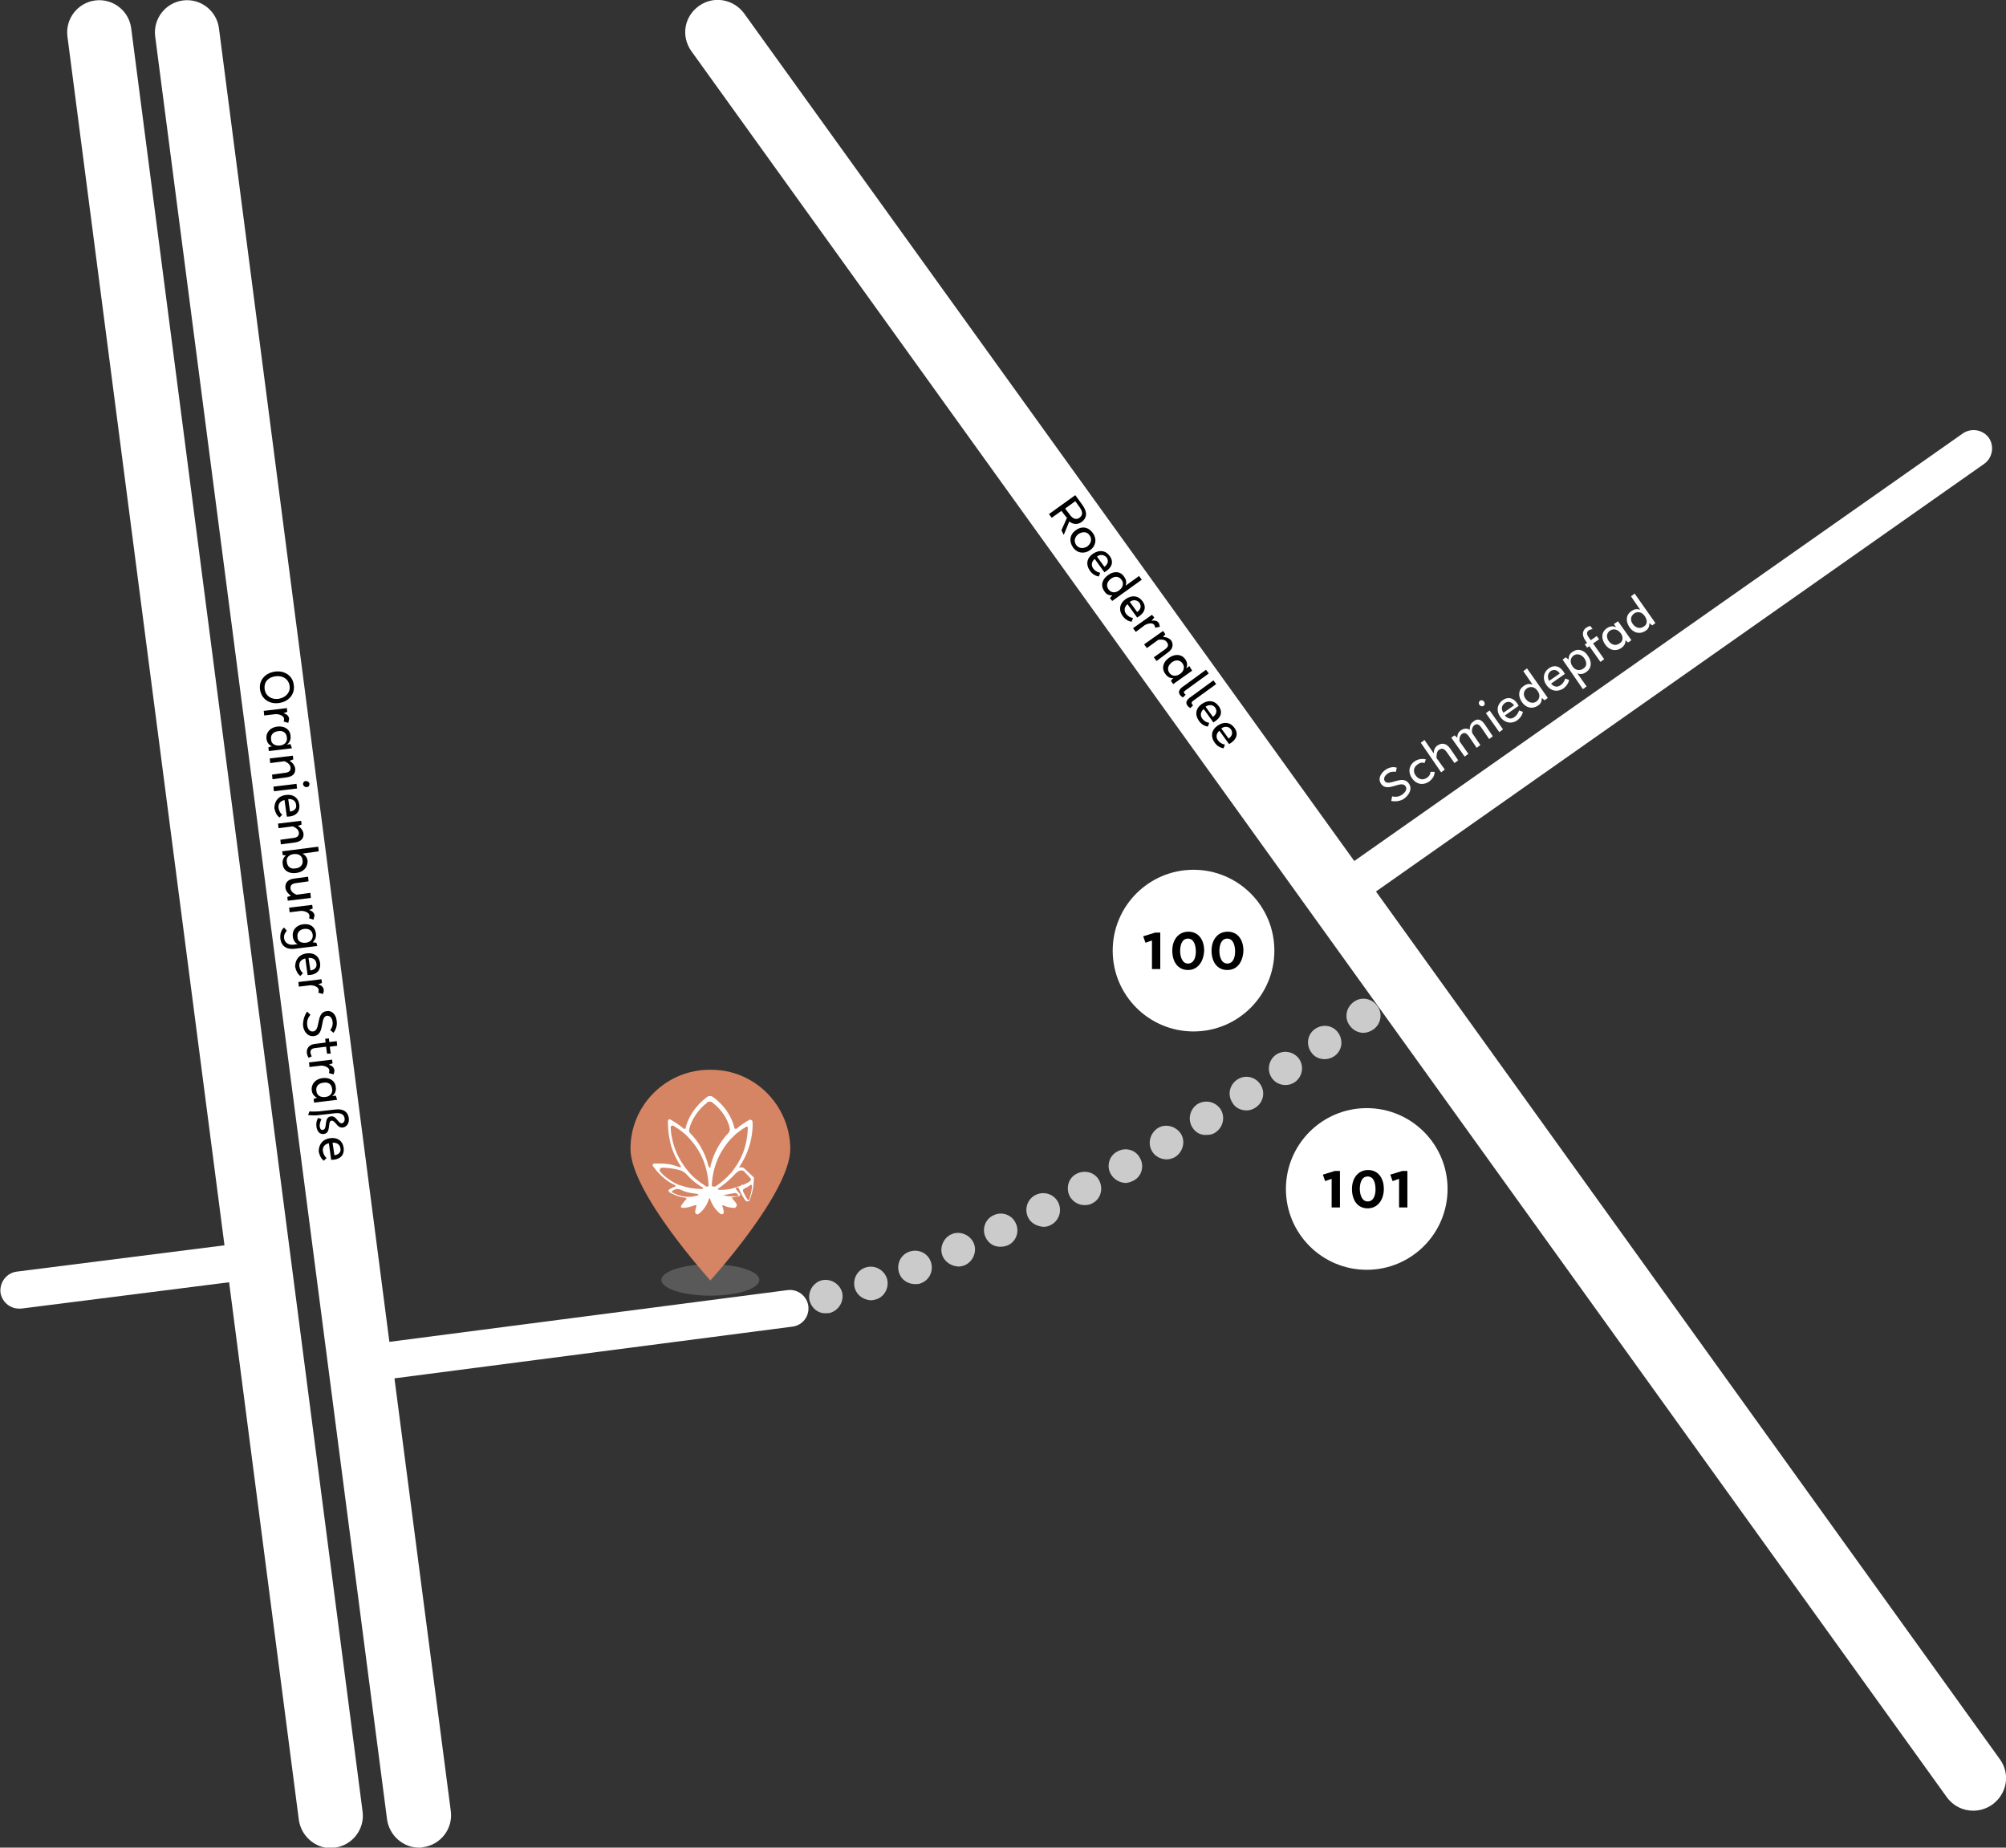 <?xml version="1.0" encoding="utf-8"?>
<!-- Generator: Adobe Illustrator 22.1.0, SVG Export Plug-In . SVG Version: 6.00 Build 0)  -->
<svg version="1.1" id="Ebene_1" xmlns="http://www.w3.org/2000/svg" xmlns:xlink="http://www.w3.org/1999/xlink" x="0px" y="0px"
	 width="434.3px" height="400px" viewBox="0 0 434.3 400" style="enable-background:new 0 0 434.3 400;" xml:space="preserve">
<rect x="0" y="0" width="434.3" height="400" fill="#333333" stroke="none"/>
<style type="text/css">
	.st0{fill:#CCCBCB;}
	.st1{fill:#FFFFFF;}
	.st2{opacity:0.19;enable-background:new    ;}
	.st3{fill:#D58464;}
</style>
<g>
	<g>
		<path class="st0" d="M292.2,222c-1.2-1.6-0.8-3.9,0.9-5.1v0c1.6-1.2,3.9-0.8,5.1,0.9l0,0c1.2,1.6,0.8,3.9-0.9,5.1l0,0
			c-0.6,0.4-1.4,0.7-2.1,0.7l0,0C294,223.6,292.9,223,292.2,222z"/>
	</g>
	<g>
		<path class="st0" d="M175.3,281.7c-0.5-1.9,0.6-3.9,2.5-4.5l0,0c1.9-0.5,3.9,0.6,4.5,2.5l0,0c0.5,1.9-0.6,3.9-2.5,4.5l0,0l0,0l0,0
			c-0.3,0.1-0.6,0.1-1,0.1l0,0C177.2,284.4,175.8,283.3,175.3,281.7z M185.1,279c-0.6-1.9,0.4-4,2.3-4.6v0c1.9-0.6,3.9,0.4,4.6,2.3
			l0,0c0.6,1.9-0.4,4-2.3,4.6l0,0c0,0,0,0,0,0l0,0c-0.4,0.1-0.8,0.2-1.2,0.2l0,0C187,281.4,185.6,280.5,185.1,279z M194.7,275.7
			c-0.7-1.9,0.2-4,2.1-4.7l0,0c1.9-0.7,4,0.2,4.7,2.1l0,0c0.7,1.9-0.2,4-2.1,4.7l0,0c-0.4,0.2-0.9,0.2-1.3,0.2l0,0
			C196.6,278,195.2,277.1,194.7,275.7z M204.1,272c-0.8-1.8,0.1-4,1.9-4.8l0,0c1.8-0.8,4,0.1,4.8,1.9l0,0c0.8,1.8-0.1,4-1.9,4.8l0,0
			c-0.5,0.2-1,0.3-1.4,0.3l0,0C206,274.1,204.7,273.3,204.1,272z M213.4,267.9c-0.9-1.8-0.1-4,1.7-4.8l0,0c1.8-0.9,4-0.1,4.8,1.7
			l0,0c0.9,1.8,0.1,4-1.7,4.8l0,0c-0.5,0.2-1,0.3-1.5,0.3l0,0C215.3,270,214,269.2,213.4,267.9z M222.6,263.6
			c-0.9-1.8-0.2-4,1.6-4.9l0,0c1.8-0.9,4-0.2,4.9,1.6l0,0c0.9,1.8,0.2,4-1.6,4.9l0,0l0,0l0,0c-0.5,0.3-1.1,0.4-1.6,0.4l0,0
			C224.5,265.5,223.2,264.8,222.6,263.6z M231.6,259c-0.9-1.8-0.3-4,1.5-4.9l0,0c1.8-0.9,4-0.3,4.9,1.5l0,0c0.9,1.8,0.3,4-1.5,4.9
			l0,0c-0.5,0.3-1.1,0.4-1.7,0.4l0,0C233.5,260.9,232.3,260.2,231.6,259z M240.5,254.2c-1-1.7-0.4-4,1.4-4.9l0,0
			c1.7-1,4-0.4,4.9,1.4l0,0c1,1.7,0.4,4-1.4,4.9l0,0c-0.6,0.3-1.2,0.5-1.8,0.5l0,0C242.4,256,241.2,255.4,240.5,254.2z M249.4,249.2
			c-1-1.7-0.4-3.9,1.3-5l0,0c1.7-1,3.9-0.4,5,1.3l0,0c1,1.7,0.4,3.9-1.3,5l0,0c-0.6,0.3-1.2,0.5-1.8,0.5l0,0
			C251.3,251,250,250.3,249.4,249.2z M258.1,244c-1-1.7-0.5-3.9,1.2-5l0,0c1.7-1,3.9-0.5,5,1.2l0,0c1,1.7,0.5,3.9-1.2,5l0,0l0,0l0,0
			c-0.6,0.4-1.2,0.5-1.9,0.5l0,0C260,245.8,258.8,245.2,258.1,244z M266.8,238.7c-1.1-1.7-0.6-3.9,1.1-5l0,0c1.7-1.1,3.9-0.6,5,1.1
			l0,0c1.1,1.7,0.6,3.9-1.1,5l0,0c-0.6,0.4-1.3,0.6-1.9,0.6l0,0C268.6,240.4,267.4,239.8,266.8,238.7z M275.3,233.3
			c-1.1-1.7-0.6-3.9,1-5v0c1.7-1.1,3.9-0.6,5,1l0,0c1.1,1.7,0.6,3.9-1,5l0,0c-0.6,0.4-1.3,0.6-2,0.6l0,0
			C277.2,234.9,276,234.4,275.3,233.3z M283.8,227.7c-1.1-1.7-0.7-3.9,1-5l0,0c1.7-1.1,3.9-0.7,5,1l0,0c1.1,1.7,0.7,3.9-1,5l0,0l0,0
			l0,0c-0.6,0.4-1.3,0.6-2,0.6l0,0C285.6,229.3,284.5,228.8,283.8,227.7z"/>
	</g>
</g>
<g>
	<path class="st1" d="M28.4,6.1c-0.5-3.8-4-6.5-7.8-6c-3.8,0.5-6.5,4-6,7.8l34,261.7l-45,5.7c-2.2,0.3-3.7,2.3-3.5,4.5
		c0.3,2,2,3.5,4,3.5c0.2,0,0.3,0,0.5,0l45-5.7l15.1,116.4c0.5,3.5,3.5,6.1,6.9,6.1c0.3,0,0.6,0,0.9-0.1c3.8-0.5,6.5-4,6-7.8
		L28.4,6.1z"/>
	<path class="st1" d="M170.5,279.3l-86.2,11.2L47.4,6.1c-0.5-3.8-4-6.5-7.8-6c-3.8,0.5-6.5,4-6,7.8l50.2,386
		c0.5,3.5,3.5,6.1,6.9,6.1c0.3,0,0.6,0,0.9-0.1c3.8-0.5,6.5-4,6-7.8l-12.2-93.7l86.2-11.2c2.2-0.3,3.7-2.3,3.4-4.5
		C174.7,280.6,172.7,279,170.5,279.3z"/>
	<path class="st1" d="M433,380.9L297.9,193l131.7-92.6c1.8-1.3,2.2-3.8,1-5.6c-1.3-1.8-3.8-2.2-5.6-1l-131.8,92.6L161.1,2.9
		c-2.3-3.1-6.6-3.9-9.8-1.6s-3.9,6.6-1.6,9.8l271.8,378c1.4,1.9,3.5,2.9,5.7,2.9c1.4,0,2.8-0.4,4.1-1.3
		C434.5,388.4,435.3,384.1,433,380.9z"/>
</g>
<g>
	<g class="st2">
		<ellipse class="st1" cx="153.8" cy="277.1" rx="10.6" ry="3.4"/>
	</g>
	<g>
		<path class="st3" d="M153.8,231.6C153.8,231.6,153.8,231.6,153.8,231.6c-9.5-0.1-17.3,7.6-17.3,17.1c0,0,0,0,0,0
			c0,9.5,17.3,28.5,17.3,28.5s17.3-19,17.3-28.5C171,239.2,163.3,231.5,153.8,231.6z"/>
	</g>
	<g>
		<path class="st1" d="M163.2,254.9l-2.1-2c0,0-0.3-0.2-0.6-0.2c0,0-0.1,0-0.1,0c-0.1,0-0.2,0.1-0.3,0.1c0,0,0,0,0,0
			c-0.1,0-0.1-0.1,0-0.2c0.9-1.4,1.6-2.8,2.1-4.4c0.8-2.6,0.8-4.8,0.7-5.5c0-0.1-0.3-0.3-0.5-0.3c0,0-0.1,0-0.1,0
			c-0.5,0.3-1.6,0.9-2.9,2c0,0-0.1,0-0.1,0c-0.1,0-0.3-0.1-0.3-0.2c-0.9-3.8-3.7-6.1-4.8-6.8c-0.1-0.1-0.3-0.1-0.5-0.1
			c-0.2,0-0.4,0-0.5,0.1c-1,0.7-3.9,3.1-4.8,6.9c0,0.1-0.1,0.1-0.2,0.1c0,0-0.1,0-0.1,0c-1.3-1.1-2.4-1.7-2.9-2
			c-0.1,0-0.1-0.1-0.2-0.1c-0.2,0-0.4,0.2-0.4,0.4c0,0.7,0,2.8,0.7,5.4c0.5,1.6,1.2,3,2.1,4.4c0.1,0.1,0,0.2-0.1,0.2c0,0,0,0-0.1,0
			c-0.5-0.2-1-0.3-1.6-0.5c-1.1-0.3-2.1-0.3-2.8-0.3c-0.5,0-0.9,0-1.2,0c0,0,0,0,0,0c0,0,0,0,0,0c-0.3,0-0.4,0.5-0.2,0.6
			c0.4,0.5,1.2,1.7,2.8,2.9c0.6,0.5,1.3,0.9,2,1.2c0.1,0.1,0.1,0.3-0.1,0.3c-0.6,0.2-1,0.5-1.2,0.6c-0.3,0.1-0.1,0.5,0,0.6
			c0.5,0.3,1.8,1,3.5,1.2c0.1,0,0.3,0.2,0.2,0.3c-0.4,0.4-0.8,0.9-1.1,1.4c-0.3,0.4,0.2,0.5,0.3,0.5c0,0,0,0,0,0
			c1,0,1.9-0.3,2.7-0.6c0,0,0.1,0,0.1,0c0.1,0,0.2,0.1,0.2,0.1c-0.2,0.6-0.3,1.2-0.3,1.5c0,0.2,0.3,0.4,0.5,0.4c0.1,0,0.1,0,0.1,0
			c0.6-0.4,1.8-1.4,2.4-3.4c0-0.1,0.1-0.1,0.1-0.1c0,0,0.1,0,0.1,0.1c0.6,1.8,1.7,2.9,2.3,3.3c0.1,0,0.2,0.1,0.2,0.1
			c0.3,0,0.5-0.2,0.5-0.4c0-0.3-0.1-0.8-0.3-1.4c0-0.1,0-0.2,0.1-0.2c0,0,0,0,0,0c0.8,0.4,1.6,0.6,2.5,0.6c0,0,0,0,0,0
			c0.4,0,0.6-0.6,0.5-0.8c-0.3-0.5-0.7-0.9-1-1.3c-0.1-0.1,0-0.2,0.1-0.2c0.4,0,0.9-0.2,1.3-0.2c0.5-0.1,0.3-0.5,0.3-0.5l-0.9-1.1
			c0,0,0-0.2,0-0.2c0.1,0,0.2-0.1,0.4-0.1c0,0,0,0,0,0c0.1,0,0.2,0.1,0.2,0.1c0.6,1.4,1.2,2.4,1.6,2.8c0.1,0.1,0.2,0.1,0.3,0.1
			c0.2,0,0.5-0.1,0.5-0.3c0.3-0.8,0.9-2.4,0.9-4.6C163.4,255.2,163.2,254.9,163.2,254.9z M151,258.8c-0.6,0.2-1.3,0.3-1.9,0.3
			c-0.1,0-0.3,0-0.4,0c0,0-0.1,0-0.1,0c-1.3-0.1-2.4-0.6-3-0.9c-0.2-0.1-0.1-0.4,0.1-0.5c0.2-0.1,0.5-0.2,0.8-0.3c0,0,0.1,0,0.2,0
			c0.2,0,0.4,0.1,0.5,0.1c1,0.5,2.1,0.8,3.3,0.9c0.2,0,0.4,0.1,0.6,0.1C151.2,258.6,151.3,258.8,151,258.8z M152.1,257.4
			C152.1,257.4,152.1,257.4,152.1,257.4c-0.1,0-0.2,0-0.2,0c-1.5,0-2.9-0.2-4.3-0.7c-0.1,0-0.3-0.1-0.4-0.1
			c-0.9-0.3-1.7-0.8-2.4-1.3c-0.9-0.6-1.5-1.2-1.9-1.7c-0.2-0.3,0-0.7,0.4-0.8h0c0,0,0,0,0,0c1,0,2.4,0.1,4.1,0.6
			c0.3,0.1,1.1,0.6,1.2,0.8c0.8,0.9,1.8,1.8,2.9,2.5c0.2,0.1,0.4,0.3,0.7,0.4C152.2,257.1,152.2,257.3,152.1,257.4z M153.1,256.9
			c-0.1,0-0.2,0-0.3-0.1c-1.4-0.9-2.7-1.9-3.7-3.1c-0.1-0.2-0.3-0.3-0.4-0.5c-1.2-1.5-2.1-3.1-2.7-4.9c-0.6-1.8-0.8-3.4-0.8-4.3
			c0-0.2,0.2-0.3,0.4-0.3c0.1,0,0.1,0,0.2,0c0.6,0.4,1.6,1,2.6,1.9c0.1,0.1,0.2,0.1,0.2,0.2c0.2,0.2,0.4,0.4,0.5,0.5
			c1.8,1.9,4,5.1,4.3,10.1C153.5,256.6,153.4,256.9,153.1,256.9z M153.7,252.8c-0.1,0-0.2-0.1-0.3-0.3c-0.8-3.3-2.4-5.5-3.7-6.9
			c-0.1-0.1-0.2-0.2-0.3-0.3c-0.1-0.1-0.3-0.4-0.2-0.8c0.6-2.5,2.2-4.3,3.3-5.3c0.3-0.2,0.5-0.4,0.7-0.6c0.1-0.1,0.3-0.1,0.4-0.1
			c0.2,0,0.4,0,0.5,0.1c0.1,0.1,0.3,0.2,0.4,0.3c1.1,0.9,2.9,2.7,3.5,5.4c0.1,0.4-0.2,0.9-0.3,1c-0.1,0.1-0.2,0.2-0.2,0.2
			c-1.3,1.4-2.9,3.7-3.7,7C153.9,252.7,153.8,252.8,153.7,252.8z M154.5,256.9c-0.3,0-0.4-0.2-0.4-0.4c0.3-4.8,2.3-7.9,4-9.8
			c0.2-0.2,0.3-0.3,0.5-0.5c0.1-0.1,0.2-0.1,0.2-0.2c1.1-1.1,2.2-1.7,2.8-2.1c0,0,0,0,0.1,0c0.1,0,0.2,0.1,0.2,0.2
			c0,0.8-0.1,2.5-0.7,4.5c-0.5,1.7-1.4,3.3-2.5,4.8c-0.1,0.2-0.3,0.3-0.4,0.5c-1,1.1-2.2,2.2-3.5,3
			C154.7,256.9,154.6,256.9,154.5,256.9z M159.9,258.7c0.1,0.1-0.1,0.2-0.2,0.2c-0.3,0.1-0.6,0.1-0.9,0.1c0,0-0.1,0-0.1,0
			c-0.1,0-0.2,0-0.3,0c-0.6,0-1.1-0.1-1.7-0.2c-0.1,0,0-0.1,0-0.1c0.2,0,0.4,0,0.6-0.1c0.6-0.1,1.2-0.2,1.7-0.3c0,0,0.1,0,0.1,0
			c0.1,0,0.2,0,0.3,0C159.6,258.5,159.8,258.7,159.9,258.7z M160.6,256.5L160.6,256.5c-0.1,0-0.1,0.1-0.1,0.1
			c-0.1,0.1-0.2,0.1-0.4,0.2c-0.3,0.1-0.6,0.2-0.9,0.3h0c-0.1,0-0.2,0-0.3,0.1c-1,0.3-2,0.4-3,0.4c0,0,0,0,0,0
			c-0.5,0-0.6-0.2-0.4-0.3c0.2-0.2,0.5-0.3,0.7-0.5c1.1-0.8,2.2-1.8,3.1-2.8c0.1-0.1,0.4-0.3,0.5-0.4c0.2-0.1,0.4-0.2,0.6-0.2
			c0.1,0,0.1,0,0.2,0c0.2,0,0.4,0.1,0.4,0.1s1.3,1.4,1.5,1.6c0.2,0.2,0,0.4,0,0.5c0,0-0.1,0-0.1,0.1l0,0c0,0-0.1,0.1-0.1,0.1
			c-0.1,0-0.1,0.1-0.2,0.1l0,0c0,0-0.1,0-0.1,0.1c-0.1,0-0.1,0.1-0.2,0.1l-0.1,0c0,0-0.1,0-0.1,0.1c-0.1,0-0.1,0.1-0.2,0.1l-0.1,0
			c0,0-0.1,0-0.1,0.1c-0.1,0-0.1,0.1-0.2,0.1l-0.1,0c0,0-0.1,0-0.1,0C160.8,256.4,160.7,256.5,160.6,256.5z M162.8,256.9
			c-0.1,1.2-0.4,2.2-0.6,2.8c0,0.1-0.1,0.1-0.2,0.1c0,0-0.1,0-0.1,0c-0.3-0.4-1-1.8-1-1.8c-0.1-0.1,0-0.4,0-0.5c0,0,0,0,0,0
			c0,0,0.1,0,0.1-0.1c0,0,0.1,0,0.1-0.1l0.1,0c0.1,0,0.2-0.1,0.3-0.2c0,0,0,0,0.1,0l0,0c0.1,0,0.1-0.1,0.2-0.1c0,0,0.1,0,0.1-0.1
			l0,0c0.1,0,0.1-0.1,0.2-0.1c0,0,0.1,0,0.1-0.1l0,0c0.1,0,0.1-0.1,0.2-0.1c0,0,0.1-0.1,0.1-0.1c0,0,0,0,0.1,0c0,0,0.1,0,0.1,0
			C162.8,256.6,162.8,256.8,162.8,256.9z"/>
	</g>
</g>
<g>
	<g>
		<path d="M229.8,114.8l1.2-2.7c0-0.1-0.1-0.1-0.2-0.2l-1-1.3l-2.1,1.5l-0.6-0.8l5.7-4.1l1.6,2.2c1.1,1.6,0.9,2.7-0.2,3.6
			c-0.9,0.6-1.8,0.6-2.7-0.1l-1.2,2.9L229.8,114.8z M231.6,111.4c0.6,0.9,1.4,1.2,2.1,0.7c0.8-0.6,0.7-1.3,0.1-2.2l-1-1.4l-2.2,1.6
			L231.6,111.4z"/>
	</g>
	<g>
		<path d="M236.6,115.4c0.9,1.2,0.7,2.8-0.6,3.7c-1.1,0.8-2.7,0.8-3.7-0.6c-0.9-1.3-0.7-2.8,0.6-3.7
			C234.2,113.8,235.7,114.1,236.6,115.4z M235.9,115.9c-0.6-0.9-1.6-0.8-2.4-0.3c-0.8,0.6-1.1,1.5-0.5,2.4c0.6,0.8,1.6,0.8,2.4,0.3
			C236.2,117.7,236.5,116.7,235.9,115.9z"/>
	</g>
	<g>
		<path d="M236.6,119.9c1.3-0.9,2.7-0.8,3.6,0.4c1,1.3,0.6,2.6-1.1,3.6l-2.1-2.9c-0.7,0.6-0.8,1.4-0.3,2.1c0.4,0.5,0.9,0.8,1.5,0.9
			l-0.3,0.8c-0.7-0.1-1.4-0.5-1.9-1.2C235,122.2,235.3,120.8,236.6,119.9z M237.5,120.5l1.6,2.2c0.7-0.5,1-1.2,0.5-2
			C239,120,238.1,120,237.5,120.5z"/>
	</g>
	<g>
		<path d="M247.2,125.5l-6.4,4.6l-0.5-0.6l0.5-0.6l0,0c-0.7,0-1.3-0.2-1.7-0.9c-0.9-1.2-0.5-2.6,0.8-3.5c1.2-0.9,2.7-0.9,3.5,0.4
			c0.5,0.7,0.5,1.3,0.3,1.9l2.9-2.1L247.2,125.5z M242.3,127.8c0.8-0.6,1.1-1.5,0.5-2.3c-0.6-0.8-1.5-0.8-2.3-0.2
			c-0.8,0.6-1.1,1.5-0.5,2.3C240.6,128.4,241.5,128.4,242.3,127.8z"/>
	</g>
	<g>
		<path d="M243.7,129.7c1.3-0.9,2.7-0.8,3.6,0.4c1,1.3,0.6,2.6-1.1,3.6l-2.1-2.9c-0.7,0.6-0.8,1.4-0.3,2.1c0.4,0.5,0.9,0.8,1.5,0.9
			l-0.3,0.8c-0.7-0.1-1.4-0.5-1.9-1.2C242.1,132.1,242.4,130.6,243.7,129.7z M244.6,130.3l1.6,2.2c0.7-0.5,1-1.2,0.5-2
			C246.1,129.8,245.3,129.8,244.6,130.3z"/>
	</g>
	<g>
		<path d="M251.1,135.7l-1,0.2c0-0.2-0.1-0.4-0.2-0.6c-0.4-0.6-1.4-0.3-2,0l-2,1.5l-0.6-0.8l4.1-2.9l0.5,0.6l-0.6,0.7
			c0.6-0.1,1.2-0.1,1.6,0.5C251,135.2,251.1,135.5,251.1,135.7z"/>
	</g>
	<g>
		<path d="M252.8,141.3l-2.4,1.8l-0.6-0.8l2.4-1.7c0.7-0.5,0.9-1,0.4-1.6c-0.3-0.5-1-0.6-1.8-0.5l-2.5,1.8l-0.6-0.8l4.1-2.9l0.5,0.7
			l-0.5,0.6c0.6,0,1.3,0.2,1.8,0.8C254,139.4,254.1,140.4,252.8,141.3z"/>
	</g>
	<g>
		<path d="M258.1,145.2l-4.1,2.9l-0.5-0.7l0.4-0.5l0.2-0.1c-0.7,0.1-1.3-0.2-1.8-0.9c-0.9-1.2-0.5-2.6,0.8-3.5
			c1.3-0.9,2.7-0.8,3.5,0.3c0.5,0.7,0.5,1.4,0.2,2l0.7-0.5L258.1,145.2z M255.5,145.9c0.8-0.6,1.1-1.5,0.5-2.3s-1.5-0.8-2.3-0.2
			c-0.8,0.6-1.1,1.5-0.5,2.3C253.7,146.4,254.6,146.5,255.5,145.9z"/>
	</g>
	<g>
		<path d="M256.7,150.4l-0.6,0.6c-1.1-0.7-1.1-1.5-0.2-2.2l5.2-3.8l0.6,0.8l-5.1,3.7C256.2,149.8,256.2,150,256.7,150.4z"/>
	</g>
	<g>
		<path d="M258.3,152.7l-0.6,0.6c-1.1-0.7-1.1-1.5-0.2-2.2l5.2-3.8l0.6,0.8l-5.1,3.7C257.9,152.1,257.9,152.3,258.3,152.7z"/>
	</g>
	<g>
		<path d="M260.2,152.4c1.3-0.9,2.7-0.8,3.6,0.4c1,1.3,0.6,2.6-1.1,3.6l-2.1-2.9c-0.7,0.6-0.8,1.4-0.3,2.1c0.4,0.5,0.9,0.8,1.5,0.9
			l-0.3,0.8c-0.7-0.1-1.4-0.5-1.9-1.2C258.6,154.7,258.9,153.3,260.2,152.4z M261,153l1.6,2.2c0.7-0.5,1-1.2,0.5-2
			C262.6,152.5,261.7,152.5,261,153z"/>
	</g>
	<g>
		<path d="M263.6,157.1c1.3-0.9,2.7-0.8,3.6,0.4c1,1.3,0.6,2.6-1.1,3.6l-2.1-2.9c-0.7,0.6-0.8,1.4-0.3,2.1c0.4,0.5,0.9,0.8,1.5,0.9
			l-0.3,0.8c-0.7-0.1-1.4-0.5-1.9-1.2C262,159.4,262.3,158,263.6,157.1z M264.4,157.7l1.6,2.2c0.7-0.5,1-1.2,0.5-2
			C266,157.2,265.1,157.2,264.4,157.7z"/>
	</g>
</g>
<g>
	<g>
		<path d="M63.6,148.3c0.3,2-1.1,3.6-3.2,3.9c-2.1,0.3-3.8-0.9-4.1-2.9c-0.3-2,1.1-3.6,3.2-3.9C61.6,145.1,63.4,146.3,63.6,148.3z
			 M62.7,148.5c-0.2-1.5-1.5-2.3-3-2.1c-1.6,0.2-2.6,1.2-2.4,2.8c0.2,1.5,1.5,2.3,3,2.1C61.9,151,62.9,149.9,62.7,148.5z"/>
	</g>
	<g>
		<path d="M62.4,156.5l-1-0.3c0.1-0.2,0.1-0.4,0.1-0.6c-0.1-0.7-1.1-1-1.8-1l-2.5,0.3l-0.1-1l5-0.6l0.1,0.8l-0.8,0.3
			c0.6,0.2,1.1,0.5,1.2,1.2C62.5,156,62.5,156.3,62.4,156.5z"/>
	</g>
	<g>
		<path d="M63.2,162l-5,0.6l-0.1-0.8l0.6-0.2l0.2,0c-0.6-0.3-1.1-0.8-1.2-1.6c-0.2-1.4,0.8-2.5,2.3-2.7c1.6-0.2,2.8,0.6,2.9,2
			c0.1,0.8-0.2,1.5-0.8,1.9l0.8-0.1L63.2,162z M60.6,161.4c1-0.1,1.7-0.8,1.5-1.8c-0.1-1-0.9-1.5-1.9-1.3c-1,0.1-1.7,0.8-1.5,1.8
			C58.7,161,59.5,161.5,60.6,161.4z"/>
	</g>
	<g>
		<path d="M62,168.3l-3,0.4l-0.1-1l2.9-0.4c0.8-0.1,1.2-0.5,1.1-1.2c-0.1-0.6-0.6-1-1.3-1.3l-3.1,0.4l-0.1-1l5-0.6l0.1,0.8l-0.8,0.3
			c0.5,0.3,1,0.8,1.2,1.6C64,167.3,63.6,168.1,62,168.3z"/>
	</g>
	<g>
		<path d="M59.3,171.3l-0.1-1l5-0.6l0.1,1L59.3,171.3z M67,169.7c0,0.4-0.2,0.7-0.6,0.7c-0.4,0-0.7-0.2-0.8-0.6
			c0-0.4,0.2-0.7,0.6-0.7C66.7,169.1,67,169.4,67,169.7z"/>
	</g>
	<g>
		<path d="M61.9,172.1c1.6-0.2,2.7,0.6,2.9,2.1c0.2,1.6-0.8,2.6-2.7,2.6l-0.5-3.6c-0.9,0.2-1.4,0.8-1.3,1.7c0.1,0.6,0.4,1.2,0.8,1.5
			l-0.6,0.6c-0.6-0.5-0.9-1.1-1.1-2C59.4,173.4,60.3,172.3,61.9,172.1z M62.4,173l0.4,2.7c0.8-0.1,1.5-0.6,1.3-1.5
			C64,173.3,63.2,172.9,62.4,173z"/>
	</g>
	<g>
		<path d="M63.8,182.4l-3,0.4l-0.1-1l2.9-0.4c0.8-0.1,1.2-0.5,1.1-1.2c-0.1-0.6-0.6-1-1.3-1.3l-3.1,0.4l-0.1-1l5-0.6l0.1,0.8
			l-0.8,0.3c0.5,0.3,1,0.8,1.2,1.6C65.8,181.3,65.4,182.2,63.8,182.4z"/>
	</g>
	<g>
		<path d="M64.1,189c-1.5,0.2-2.8-0.5-2.9-2c-0.1-0.8,0.2-1.4,0.7-1.8l0,0l-0.7-0.1l-0.1-0.8l7.8-1l0.1,1l-3.5,0.5
			c0.5,0.3,1,0.7,1.1,1.6C66.6,187.8,65.7,188.8,64.1,189z M64,188c1-0.1,1.7-0.8,1.5-1.8c-0.1-1-0.9-1.4-1.9-1.3
			c-1,0.1-1.7,0.8-1.5,1.7C62.2,187.7,63,188.2,64,188z"/>
	</g>
	<g>
		<path d="M67.3,194.4l-5,0.6l-0.1-0.8l0.8-0.3c-0.5-0.3-1-0.8-1.2-1.6c-0.1-1,0.3-1.9,1.9-2.1l3-0.4l0.1,1l-2.8,0.4
			c-0.8,0.1-1.2,0.5-1.1,1.2c0.1,0.6,0.6,1,1.3,1.3l3-0.4L67.3,194.4z"/>
	</g>
	<g>
		<path d="M67.9,199.1l-1-0.3c0.1-0.2,0.1-0.4,0.1-0.6c-0.1-0.7-1.1-1-1.8-1l-2.5,0.3l-0.1-1l5-0.6l0.1,0.8l-0.8,0.3
			c0.6,0.2,1.1,0.5,1.2,1.2C68,198.5,67.9,198.9,67.9,199.1z"/>
	</g>
	<g>
		<path d="M68.7,204.8l-4.9,0.6c-1.5,0.2-2.9-0.4-3.1-2.2c-0.1-1.1,0.2-1.9,0.8-2.4l0.6,0.7c-0.3,0.3-0.7,0.9-0.6,1.6
			c0.1,0.9,0.9,1.6,2.2,1.4l0.7-0.1c-0.5-0.3-0.9-0.8-1-1.6c-0.2-1.5,0.8-2.5,2.2-2.7c1.5-0.2,2.6,0.5,2.8,2
			c0.1,0.8-0.2,1.4-0.7,1.9l0.8,0.1L68.7,204.8z M66.2,204.1c1-0.1,1.6-0.8,1.5-1.7c-0.1-1-0.9-1.4-1.8-1.3c-1,0.1-1.6,0.8-1.5,1.7
			C64.4,203.8,65.2,204.2,66.2,204.1z"/>
	</g>
	<g>
		<path d="M66.4,206.4c1.6-0.2,2.7,0.6,2.9,2.1c0.2,1.6-0.8,2.6-2.7,2.6l-0.5-3.6c-0.9,0.2-1.4,0.8-1.3,1.7c0.1,0.6,0.4,1.2,0.8,1.5
			l-0.6,0.6c-0.6-0.5-0.9-1.1-1.1-2C63.9,207.7,64.8,206.6,66.4,206.4z M66.8,207.4l0.4,2.7c0.8-0.1,1.5-0.6,1.3-1.5
			C68.4,207.7,67.7,207.3,66.8,207.4z"/>
	</g>
	<g>
		<path d="M69.9,215.2l-1-0.3c0.1-0.2,0.1-0.4,0.1-0.6c-0.1-0.7-1.1-1-1.8-1l-2.5,0.3l-0.1-1l5-0.6l0.1,0.8l-0.8,0.3
			c0.6,0.2,1.1,0.5,1.2,1.2C70.1,214.7,70,215,69.9,215.2z"/>
	</g>
	<g>
		<path d="M66.5,219l0.7,0.7c-0.5,0.6-0.8,1.3-0.7,2.2c0.1,0.9,0.6,1.5,1.3,1.4c1.7-0.2,0.5-4.1,2.9-4.4c1.2-0.2,2.1,0.8,2.2,2.2
			c0.1,0.9-0.1,1.7-0.7,2.5l-0.7-0.6c0.4-0.5,0.6-1.1,0.5-1.8c-0.1-0.9-0.6-1.3-1.2-1.3c-1.6,0.2-0.4,4.1-2.8,4.4
			c-1.3,0.2-2.3-0.9-2.4-2.4C65.6,220.9,65.9,219.8,66.5,219z"/>
	</g>
	<g>
		<path d="M66.8,229c-0.8-1.4-0.3-2.8,1.4-3l2.3-0.3l-0.1-0.8l0.8-0.1l0.1,0.8l1.6-0.2l0.1,1l-1.6,0.2l0.2,1.5l-0.8,0l-0.2-1.5
			l-2.4,0.3c-1.1,0.1-1.2,0.9-0.7,1.8L66.8,229z"/>
	</g>
	<g>
		<path d="M72.2,232.6l-1-0.3c0.1-0.2,0.1-0.4,0.1-0.6c-0.1-0.7-1.1-1-1.8-1L67,231l-0.1-1l5-0.6l0.1,0.8l-0.8,0.3
			c0.6,0.2,1.1,0.5,1.2,1.2C72.4,232.1,72.3,232.4,72.2,232.6z"/>
	</g>
	<g>
		<path d="M73,238.1l-5,0.6l-0.1-0.8l0.6-0.2l0.2,0c-0.6-0.3-1.1-0.8-1.2-1.6c-0.2-1.4,0.8-2.5,2.3-2.7c1.6-0.2,2.8,0.6,2.9,2
			c0.1,0.8-0.2,1.5-0.8,1.9l0.8-0.1L73,238.1z M70.4,237.5c1-0.1,1.7-0.8,1.5-1.8c-0.1-1-0.9-1.5-1.9-1.3c-1,0.1-1.7,0.8-1.5,1.8
			C68.6,237.1,69.3,237.6,70.4,237.5z"/>
	</g>
	<g>
		<path d="M67,240.6c0.8,0.1,1.6,0,2.1,0l3.5-0.4c1.6-0.2,2.7,0.4,2.9,1.8c0.2,1.2-0.5,2-1.3,2.1c-1,0.1-1.3-0.8-1.9-1.3
			c-0.2-0.1-0.3-0.2-0.5-0.2c-1,0.1,0,2.7-1.7,2.9c-0.9,0.1-1.4-0.5-1.6-1.6c-0.1-0.8,0.1-1.5,0.4-1.9l0.7,0.3
			c-0.2,0.4-0.4,0.9-0.4,1.5c0.1,0.6,0.3,0.9,0.7,0.8c1.1-0.1,0.1-2.7,1.7-2.9c0.5-0.1,0.8,0.1,1.1,0.4c0.5,0.5,0.8,1.1,1.3,1.1
			c0.4-0.1,0.7-0.5,0.6-1.1c-0.1-0.9-0.9-1.2-2-1.1l-3.5,0.4c-0.6,0.1-1.5,0.1-2.4,0L67,240.6z"/>
	</g>
	<g>
		<path d="M71.5,246.4c1.6-0.2,2.7,0.6,2.9,2.1c0.2,1.6-0.8,2.6-2.7,2.6l-0.5-3.6c-0.9,0.2-1.4,0.8-1.3,1.7c0.1,0.6,0.4,1.2,0.8,1.5
			l-0.6,0.6c-0.6-0.5-0.9-1.1-1.1-2C69,247.7,69.9,246.6,71.5,246.4z M72,247.4l0.4,2.7c0.8-0.1,1.5-0.6,1.3-1.5
			C73.6,247.7,72.8,247.3,72,247.4z"/>
	</g>
</g>
<g>
	<g>
		<path class="st1" d="M301.2,173.4l0.2-1c0.8,0.2,1.5,0.1,2.2-0.4c0.7-0.5,1.1-1.2,0.7-1.8c-1-1.4-3.9,1.5-5.3-0.5
			c-0.7-1-0.2-2.2,0.9-3c0.7-0.5,1.6-0.8,2.5-0.5l-0.2,0.9c-0.7-0.1-1.3,0-1.8,0.4c-0.7,0.5-0.9,1.1-0.6,1.6
			c0.9,1.3,3.8-1.5,5.2,0.5c0.8,1.1,0.2,2.4-1,3.3C303.3,173.4,302.2,173.6,301.2,173.4z"/>
	</g>
	<g>
		<path class="st1" d="M305.7,168.5c-0.9-1.3-0.7-2.8,0.6-3.7c0.8-0.5,1.6-0.6,2.4-0.4l-0.3,0.8c-0.5-0.2-1-0.1-1.5,0.3
			c-0.9,0.6-1,1.6-0.4,2.4c0.6,0.8,1.5,1.1,2.4,0.5c0.5-0.3,0.8-0.8,0.8-1.3l0.9,0c0,0.8-0.4,1.5-1.2,2.1
			C308.1,170.1,306.6,169.8,305.7,168.5z"/>
	</g>
	<g>
		<path class="st1" d="M314,162.1l1.7,2.5l-0.8,0.6l-1.7-2.4c-0.5-0.7-1-0.9-1.6-0.5c-0.5,0.3-0.6,1-0.6,1.8l1.8,2.5l-0.8,0.6
			l-4.4-6.4l0.8-0.6l2,2.9c0-0.6,0.2-1.3,0.8-1.7C312.1,160.8,313.1,160.8,314,162.1z"/>
	</g>
	<g>
		<path class="st1" d="M321.5,156.9l1.7,2.5l-0.8,0.6l-1.7-2.5c-0.5-0.7-1-0.9-1.5-0.5c-0.4,0.3-0.6,0.9-0.5,1.6
			c0.1,0.1,0.1,0.1,0.1,0.2l1.7,2.5l-0.8,0.6l-1.7-2.5c-0.5-0.7-1-0.9-1.5-0.5c-0.4,0.3-0.6,0.9-0.5,1.6l1.9,2.7l-0.8,0.6l-2.9-4.1
			l0.7-0.5l0.6,0.5c0-0.6,0.2-1.2,0.8-1.6c0.6-0.4,1.3-0.5,1.9-0.1c0-0.6,0.1-1.4,0.8-1.8C319.7,155.6,320.6,155.5,321.5,156.9z"/>
	</g>
	<g>
		<path class="st1" d="M320.4,151.7c0.3-0.2,0.7-0.1,0.9,0.2c0.2,0.3,0.2,0.7-0.1,0.9c-0.3,0.2-0.7,0.1-0.9-0.2
			C320.1,152.3,320.1,152,320.4,151.7z M325.4,157.9l-0.8,0.6l-2.9-4.1l0.8-0.6L325.4,157.9z"/>
	</g>
	<g>
		<path class="st1" d="M324.8,155.2c-0.9-1.3-0.7-2.7,0.5-3.6c1.3-0.9,2.6-0.5,3.5,1.2l-3,2.1c0.6,0.7,1.4,0.9,2.1,0.3
			c0.5-0.3,0.8-0.9,1-1.4l0.8,0.3c-0.1,0.7-0.6,1.4-1.3,1.9C327.2,156.8,325.7,156.5,324.8,155.2z M325.5,154.3l2.3-1.6
			c-0.5-0.7-1.2-1-2-0.5C325,152.8,325,153.6,325.5,154.3z"/>
	</g>
	<g>
		<path class="st1" d="M330.6,144.7l4.5,6.4l-0.7,0.5l-0.6-0.5l0,0c0,0.7-0.2,1.3-0.9,1.7c-1.2,0.8-2.6,0.4-3.4-0.8
			c-0.9-1.3-0.8-2.7,0.4-3.5c0.7-0.5,1.3-0.5,1.9-0.3l-2-2.9L330.6,144.7z M332.9,149.6c-0.6-0.9-1.5-1.1-2.3-0.6
			c-0.8,0.6-0.9,1.5-0.3,2.3c0.6,0.8,1.5,1.1,2.3,0.6C333.4,151.3,333.5,150.4,332.9,149.6z"/>
	</g>
	<g>
		<path class="st1" d="M334.8,148.3c-0.9-1.3-0.7-2.7,0.5-3.6c1.3-0.9,2.6-0.5,3.5,1.2l-3,2.1c0.6,0.7,1.4,0.9,2.1,0.3
			c0.5-0.3,0.8-0.9,1-1.4l0.8,0.3c-0.1,0.7-0.6,1.4-1.3,1.9C337.1,149.9,335.7,149.6,334.8,148.3z M335.4,147.4l2.3-1.6
			c-0.5-0.7-1.2-1-2-0.5C335,145.9,335,146.7,335.4,147.4z"/>
	</g>
	<g>
		<path class="st1" d="M343.8,142c0.9,1.3,0.8,2.7-0.4,3.5c-0.7,0.5-1.3,0.5-1.9,0.3l2,2.8l-0.8,0.6l-4.4-6.4l0.7-0.5l0.6,0.5l0,0
			c0-0.7,0.2-1.3,0.9-1.7C341.6,140.3,343,140.7,343.8,142z M343,142.5c-0.6-0.8-1.5-1.1-2.3-0.6c-0.8,0.6-0.8,1.5-0.3,2.3
			c0.6,0.9,1.5,1.1,2.3,0.6C343.6,144.3,343.6,143.4,343,142.5z"/>
	</g>
	<g>
		<path class="st1" d="M343.9,137.9l0.5,0.7l1.3-0.9l0.5,0.7l-1.3,0.9l2.4,3.4l-0.8,0.6l-2.4-3.4l-0.5,0.3l-0.5-0.7l0.5-0.3
			l-0.4-0.6c-1.1-1.6-0.2-2.8,1.1-3.1l0.5,0.7C343.8,136.3,343.2,136.9,343.9,137.9z"/>
	</g>
	<g>
		<path class="st1" d="M350.3,134.5l2.9,4.1l-0.7,0.5l-0.5-0.4l-0.1-0.2c0.1,0.7-0.2,1.3-0.9,1.8c-1.2,0.8-2.6,0.5-3.5-0.8
			c-0.9-1.3-0.8-2.7,0.4-3.5c0.7-0.5,1.4-0.5,2-0.2l-0.5-0.7L350.3,134.5z M350.9,137.1c-0.6-0.8-1.5-1.1-2.3-0.6
			c-0.8,0.5-0.9,1.5-0.3,2.3s1.5,1.1,2.3,0.5C351.4,138.9,351.5,137.9,350.9,137.1z"/>
	</g>
	<g>
		<path class="st1" d="M353.9,128.5l4.5,6.4l-0.7,0.5l-0.6-0.5l0,0c0,0.7-0.2,1.3-0.9,1.7c-1.2,0.8-2.6,0.4-3.4-0.8
			c-0.9-1.3-0.8-2.7,0.4-3.5c0.7-0.5,1.3-0.5,1.9-0.3l-2-2.9L353.9,128.5z M356.1,133.4c-0.6-0.9-1.5-1.1-2.3-0.6
			c-0.8,0.6-0.9,1.5-0.3,2.3s1.5,1.1,2.3,0.6C356.7,135.2,356.7,134.3,356.1,133.4z"/>
	</g>
</g>
<g>
	<g>
		<circle class="st1" cx="258.4" cy="205.8" r="17.5"/>
	</g>
	<g>
		<g>
			<path d="M251.2,201.9v7.9h-1.8v-6.2l-1.4,0.5l-0.5-1.4l2.6-0.8H251.2z"/>
		</g>
		<g>
			<path d="M257.2,210c-2.2,0-3.4-1.8-3.4-4.2c0-2.3,1.3-4.1,3.5-4.1c2.2,0,3.4,1.8,3.4,4.1C260.6,208.2,259.3,210,257.2,210z
				 M257.2,203.2c-1.4,0-1.7,1.6-1.7,2.7c0,1.1,0.4,2.7,1.7,2.7c1.2,0,1.7-1.2,1.7-2.6C258.9,204.7,258.5,203.2,257.2,203.2z"/>
		</g>
		<g>
			<path d="M265.7,210c-2.2,0-3.4-1.8-3.4-4.2c0-2.3,1.3-4.1,3.5-4.1c2.2,0,3.4,1.8,3.4,4.1C269.1,208.2,267.9,210,265.7,210z
				 M265.7,203.2c-1.4,0-1.7,1.6-1.7,2.7c0,1.1,0.4,2.7,1.7,2.7c1.2,0,1.7-1.2,1.7-2.6C267.4,204.7,267,203.2,265.7,203.2z"/>
		</g>
	</g>
</g>
<g>
	<g>
		<circle class="st1" cx="295.9" cy="257.4" r="17.5"/>
	</g>
	<g>
		<g>
			<path d="M290.1,253.5v7.9h-1.8v-6.2l-1.4,0.5l-0.5-1.4l2.6-0.8H290.1z"/>
		</g>
		<g>
			<path d="M296.1,261.6c-2.2,0-3.4-1.8-3.4-4.2c0-2.3,1.3-4.1,3.5-4.1c2.2,0,3.4,1.8,3.4,4.1C299.6,259.7,298.3,261.6,296.1,261.6z
				 M296.1,254.7c-1.4,0-1.7,1.6-1.7,2.7c0,1.1,0.4,2.7,1.7,2.7c1.2,0,1.7-1.2,1.7-2.6C297.8,256.3,297.5,254.7,296.1,254.7z"/>
		</g>
		<g>
			<path d="M304.7,253.5v7.9h-1.8v-6.2l-1.4,0.5l-0.5-1.4l2.6-0.8H304.7z"/>
		</g>
	</g>
</g>
</svg>
